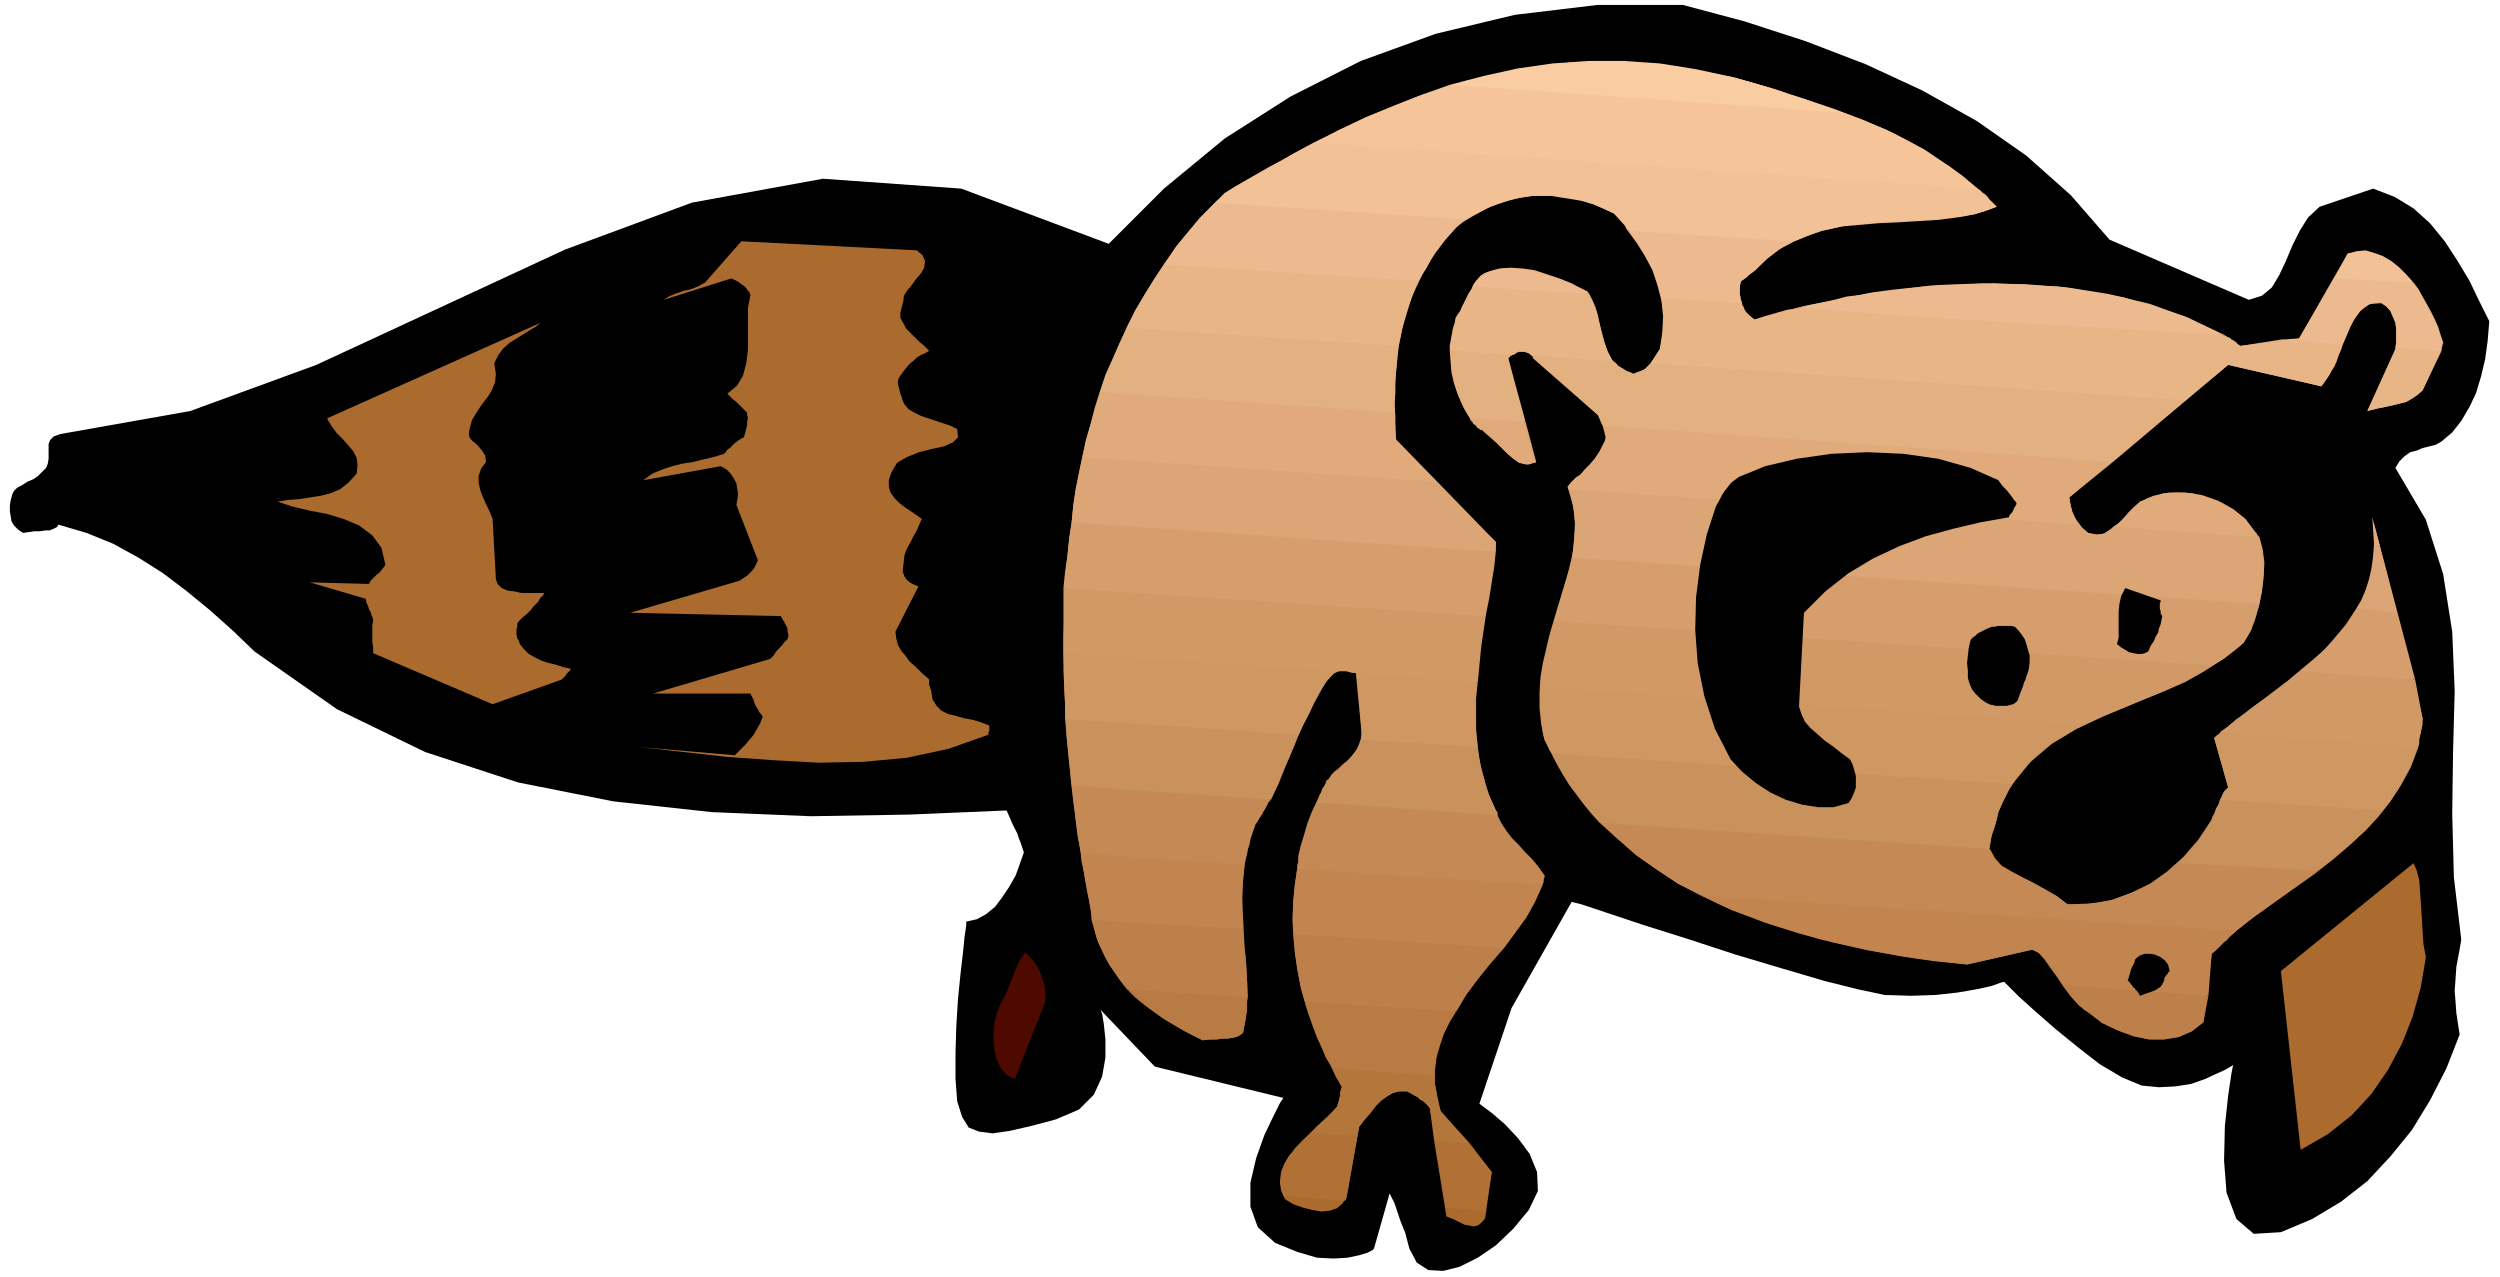 <svg xmlns="http://www.w3.org/2000/svg" fill-rule="evenodd" height="250.455" preserveAspectRatio="none" stroke-linecap="round" viewBox="0 0 3035 1550" width="490.455"><style>.brush1{fill:#000}.pen1{stroke:none}.brush2{fill:#ab6b2e}.brush9{fill:#c9915b}.brush11{fill:#d19966}.brush13{fill:#dba575}.brush14{fill:#e0aa7a}.brush16{fill:#e8b587}.brush17{fill:#edba8f}</style><path class="pen1 brush1" d="m1173 1119 13-3 11-6 11-9 9-12 8-12 8-14 5-14 5-14-2-6-2-6-2-5-2-6-3-6-3-6-3-7-4-9-118 5-120 2-120-5-119-13-116-23-113-37-107-52-100-70-26-25-28-25-28-23-29-22-30-19-31-17-32-13-34-10-2 3-4 2-5 2h-5l-6 1h-7l-7 1-7 1-6-4-5-5-3-5-1-6-1-6v-7l1-7 2-7 2-4 4-4 6-3 6-4 7-3 6-4 5-5 5-5 2-5 1-6v-18l2-5 4-4 8-3 158-28 153-56 151-70 151-70 154-57 159-29 168 12 179 67 67-67 74-61 80-51 85-43 91-33 96-23 100-12h104l75 20 74 24 73 28 69 32 66 37 60 42 54 48 47 54 169 73 16-5 12-10 9-15 8-17 8-19 9-18 10-16 14-13 65-22 26 10 23 14 20 18 18 22 15 23 15 25 12 25 12 24-2 24-3 22-5 21-6 20-8 17-10 17-11 14-13 11-7 4-8 2-8 2-7 3-8 2-7 5-6 6-5 8 37 63 21 66 11 70 3 72-2 74-1 75 2 77 9 76-3 17-3 16-1 15-1 14 1 13 1 14 2 13 2 13-16 41-20 39-22 36-26 32-28 30-32 25-35 21-38 16-33 2-21-18-12-32-3-39 1-42 4-37 4-27 2-10-3 2-7 4-11 5-13 6-17 6-19 3-20 1-21-2-24-10-27-16-27-21-27-22-24-21-20-18-13-13-5-5-4 1-11 4-18 4-23 4-27 3-30 1-32-1-33-7-40-10-51-15-57-17-58-19-54-17-45-15-30-10-12-3-73 129-39 116 4 3 12 9 15 13 16 17 14 19 9 22 1 23-11 23-19 23-21 20-22 15-22 11-20 5-18-1-14-9-9-17-5-19-6-15-4-12-3-9-3-6-2-4-1-2-19 67-2 2-6 3-10 3-14 3-17 1-20-1-24-7-27-11-21-19-9-25v-29l7-30 10-28 11-23 8-16 4-6-156-38-66-69 2 5 2 12 2 19v22l-4 23-10 22-18 18-28 12-30 8-26 6-21 3-16-2-13-5-8-13-6-19-2-27v-32l1-33 2-32 3-30 3-26 2-20 2-13v-5z"/><path class="pen1 brush2" d="m2945 1162-6 36-10 36-13 33-17 32-20 29-24 26-29 23-33 19-24-217 161-131 4 9 3 12 1 14 1 14 1 16 1 16 1 17 3 16zm-1354 214-9 8-9 10-8 9-6 10-4 11-1 10 1 11 5 11 10 6 11 4 12 3 11 2 10-1 9-3 7-6 5-9 13-73-57-3zm150 9 15 92 8 3 8 4 6 3 6 1 5 1 5-1 5-4 4-5 8-56-26-34-44-4z"/><path class="pen1" style="fill:#b07036" d="m1618 1297 1 3 1 3 2 2 1 3 2 3 1 3 1 3 2 2-1 4-1 3v4l-1 4-1 4-1 3-1 3-2 2-10 10-12 11-13 13-13 13-10 14-7 14-2 16 4 15 75 6v-1h1v-2l1-1v-2l15-84 7-9 7-8 6-8 7-7 7-5 7-4 8-2h9l4 2 5 3 4 2 3 3 4 2 3 3 3 3 2 3 19 120 48 5 8-48-62-74-2-6-1-6-1-5-1-6-1-5-1-5v-5l-1-5-123-9z"/><path class="pen1" d="m1368 1201 10 10 11 9 11 8 11 8 12 7 12 7 13 7 12 6 9-1h8l7-1h6l6-1 5-1 4-2 4-3 1-5 1-5 1-6 1-5 1-5v-12l1-5-147-10zm216 15 4 14 5 14 5 13 6 13 5 13 7 12 6 13 7 11-1 4-1 3v4l-1 4-1 4-1 3-1 3-2 2-2 3-3 4-4 3-3 4-5 4-4 4-4 4-5 4 57 3 2-11 7-9 7-8 6-8 7-7 7-5 7-4 8-2h9l4 2 5 3 4 2 3 3 4 2 3 3 3 3 2 3 5 39 44 4-36-40-4-17-3-16v-16l2-16 4-14 5-15 7-14 8-13-184-12z" style="fill:#b3763b"/><path class="pen1" d="m1325 1117 8 27 12 24 14 21 18 19 18 16 21 15 22 13 22 11 9-1h8l7-1h6l6-1 5-1 4-2 4-3 3-15 1-15 1-15v-16l-1-16-1-16-2-16-1-17-184-11zm293 180-10-18-9-19-7-20-7-20-6-21-4-22-3-21-1-22 255 17-15 17-15 18-14 18-13 19-11 19-9 21-6 21-2 22-123-9zm888-101 3 5 3 4 4 5 3 4 4 4 3 4 4 4 5 3 17 13 19 9 19 7 19 4h18l18-3 16-7 14-11 6-32-175-13z" style="fill:#b87b43"/><path class="pen1" d="m1312 1036 1 10 2 9 2 10 2 9 1 9 2 10 2 9 1 9 3 14 3 13 5 12 5 11 6 11 7 10 7 10 7 9 147 10-1-20-1-20-2-19-1-20-1-20-1-21 1-20 2-21-199-14zm272 180-5-19-4-20-3-20-2-21-1-20 1-21 2-21 3-21 298 21-9 20-11 20-14 19-15 19-15 18-15 19-14 19-12 20-184-12zm480-129 38 18 40 15 41 13 41 11 41 9 42 8 41 6 40 4 79-18 8 4 7 8 7 10 8 11 8 12 9 12 10 11 11 8 17 13 19 9 19 7 19 4h18l18-3 16-7 14-11 10-83 4-3 4-4 3-3 4-4 4-3 3-4 4-3 4-4-651-43z" style="fill:#bd804a"/><path class="pen1" d="m1301 954 2 20 3 21 2 19 4 20 3 20 3 19 4 19 3 19v6l184 11-1-15v-32l1-16 2-16 3-16 4-16 6-16 3-4 2-4 3-4 2-4 2-3 2-4 2-4 3-3-242-17zm270 180-1-20v-20l2-20 3-20 4-20 5-20 7-20 8-19 219 15 5 10 6 9 7 9 8 8 8 9 8 8 8 10 7 10-3 12-5 11-5 11-6 11-7 11-8 11-7 10-8 11-255-17zm371-135 45 40 50 34 55 27 57 22 59 18 61 14 60 10 59 7 79-18 5 2 5 3 5 5 5 6 5 6 5 7 4 7 5 7 175 13 4-51 14-14 16-14 16-13 17-12 16-12 16-12 16-12 16-12-167-9-14 12-15 10-16 9-17 7-17 6-18 4-19 2h-19l-13-10-14-8-14-8-14-7-13-7-12-7-8-9-6-11-474-32z" style="fill:#c2854f"/><path class="pen1" d="M1576 1040v15l297 19v-1l1-2v-4l1-1v-3l-8-11-8-9-9-9-9-9-8-9-7-10-6-10-4-12-4-9-4-9-4-10-2-10-3-9-2-10-2-10-1-10-141-9-2 5-3 6-4 5-4 5-5 5-5 4-5 5-5 4-9 12-7 13-6 12-6 13-5 13-4 14-4 13-3 13zm488 47-28-15-26-17-26-19-23-20-23-22-20-25-18-26-16-28 559 37-2 3-2 3-2 3-2 3-1 3-2 3-1 3-1 4-4 9-2 9-2 7-2 6-2 6-1 5-1 6-1 6 5 11 9 9 11 7 14 7 14 7 15 8 14 8 13 10 27-1 26-4 24-9 23-11 21-15 20-18 18-21 16-24 1-4 2-3 2-4 2-3 1-3 1-2 1-3 1-2 197 13-18 21-21 20-21 18-23 18-24 17-24 17-24 17-23 18-651-43zm-488-32v-15 7l-1 2v4l1 2zm-264-19-3-19-3-20-2-20-3-21-2-20-2-21-2-20-2-22 283 19-5 14-6 14-6 13-6 14-7 14-7 14-7 13-8 13-2 6-2 6-2 6-1 6-2 6-1 6-2 7-1 6-199-14z" style="fill:#c48954"/><path class="pen1 brush9" d="M1610 948v27l208 15v-4l-1-1-1-1-8-18-6-19-5-20-3-19-2-20v-40l2-19-146-12 5 73-1 7-2 6-3 7-4 6-5 6-6 6-6 5-6 4-2 2-1 1-1 1-1 2-1 1-1 2-2 1-1 1zm0-133v12l1-1 1-1 1-1 1-1v-1h1l1-1 1-1 1-1 1-1 1-1 1-1v-1h-11zm261 19-1 8v15l1 8v8l1 8 1 9 2 8 7 14 7 14 8 14 8 13 9 12 9 12 9 11 10 11 474 32h-1l1-6 1-6 1-5 2-6 2-6 2-7 2-9 4-9 9-18 10-16 12-14 12-12 13-11 15-10 14-9 16-8-660-45zm1065 73-9 24-12 22-13 20-15 19-17 18-19 16-19 16-20 15-167-9 6-6 6-6 5-6 6-7 4-7 5-7 4-7 4-7 3-6 2-7 3-5 2-6 2-4 2-4 3-4 3-3-17-60 1-1 1-1 1-1 1-1h1l1-1 1-1 1-2 240 19zm-1326-80v-12l-319-22 1 21v21l1 20 1 21 1 20 2 20 2 19 2 19 242 17 9-19 8-20 8-19 8-19 8-18 9-18 8-16 9-15z"/><path class="pen1 brush9" d="M1610 975v-27l-1 4-2 3-2 3-1 4-2 3-1 3-1 3-1 4h11z"/><path class="pen1" d="M1293 873v-19l-1-20-1-20V714l512 34-3 20-3 20-3 20-2 20-1 20v20l1 19 2 20-141-9v-8l-7-73h-4l-4-1-4-1h-8l-3 1-4 2-3 3-6 7-5 8-5 9-5 9-4 9-5 10-5 9-5 10-283-19zm593-119-5 17-4 17-4 17-3 18-1 18v19l2 19 4 19 1 2 1 2 1 2 1 2 1 2 1 3 2 2 1 2 559 37 22-27 26-22 30-18 32-15 33-14 34-14 34-16 32-18-800-54zm1007 230 9-12 9-13 7-13 7-13 5-14 5-15 4-16 2-16-9-47-141-10-13 11-13 10-13 10-14 10-13 10-13 10-12 10-12 10 17 60-1 1-1 1-2 2-1 1-1 2-1 3-1 2-1 3 197 13z" style="fill:#cf9761"/><path class="pen1 brush11" d="M2720 870v22l216 15 1-5v-4l1-5 1-4 1-5 1-4v-8l-31-128-49-6-13 20-15 18-16 18-18 16-19 15-20 15-20 15-20 15zm0-139v51h2v-1h1l1-1 3-5 3-5 3-5 2-6 2-6 2-6 2-7 2-7-23-2zm-1429 62v-20l1-20v-20l1-20 1-20 2-20 2-19 3-20 515 35-2 19-3 19-3 19-4 20-3 20-3 21-2 21-2 21-146-12h-5l-3-1-3-1-3-1h-10l-3 1-330-22zm1429-11v-51l-812-54-4 18-5 19-6 19-6 20-5 19-5 21-4 20-2 21 660 45 23-10 25-10 24-10 25-10 25-11 23-13 23-15 21-18z"/><path class="pen1 brush11" d="M2720 892v-22l-3 2-3 2-3 3-3 2-3 3-3 2-3 2-3 2 24 4z"/><path class="pen1" d="m1291 714 2-20 3-20 2-20 3-20 2-20 3-20 4-19 4-20 431 30 71 73-1 11-1 11-1 11-2 11-2 11-2 11-2 12-2 12-512-34zm595 40 6-20 6-20 6-20 5-19 2-20 1-20-2-20-5-21 620 43 1 2 1 1 1 1 1 1 1 1 2 1 1 2 2 1 4 1 5 1h4l5-1 3-1 4-3 3-2 3-3 177 13 4 15 2 16-1 18-2 18-4 18-5 17-6 14-7 12-4 4-5 4-5 4-4 3-5 4-5 3-5 3-5 3-800-54zm1003-92 43 163-141-10 18-15 17-15 15-17 14-18 11-19 9-21 6-23 2-25h6z" style="fill:#d69e6d"/><path class="pen1 brush13" d="M1800 643v26h16v-11l-16-15zm0-135v15l9 8 9 8 8 8 8 7 7 5 8 4 7 1 9-3-13-49-52-4zm148 9v3l1 3v3l1 2v3l-1 2v2l-1 1-6 12-6 9-6 7-6 6-5 6-6 4-5 5-5 6 3 10 3 11 2 10 1 11v11l-1 11-1 11-2 11 835 56 2-12 2-13 1-12v-12l-2-11-2-11-3-9-4-8-11-15-15-12-18-10-20-7-20-3h-20l-19 4-16 7-7 6-7 7-7 8-7 7-8 6-8 5-9 1-10-2-7-6-4-5-4-4-2-5-2-5-2-6-1-6-1-6 53-43-617-44zm962 227-30-116 1 17 1 15-1 15-2 15-3 13-4 13-5 12-6 10 49 6zM1800 523v-15h-15v2l1 1 1 1 1 1v1l1 1 2 1 1 1 1 2 1 1h1l1 1 1 1h2l1 1z"/><path class="pen1 brush13" d="M1800 669v-26l-105-109-1-4v-13l-1-4v-12l-358-25-6 19-5 20-5 19-5 20-4 19-4 20-3 20-2 21 499 35z"/><path class="pen1 brush14" d="M2610 604v39l133 9-1-1-1-1-1-1v-1l-1-1-1-1-1-1-10-13-14-12-15-9-18-7-18-5-18-1-18 1-16 5zm0-120v37l43-35-43-2zm279 178-9-34 1 4 1 4v5l1 4v17h6zm-279-141v-37l-606-43-2 2-2 2-2 2-2 2-3 1-3 1-3 1-4 2-4-2-4-1-3-2-3-2-3-2-3-2-2-2-2-2-98-6v2l79 69 2 5 2 5 2 4 1 4 1 4 1 4v3l-1 3-6 12-6 9-6 7-6 6-5 6-6 4-5 5-5 6 1 1v2h1l620 43-3-4-2-3-2-4-2-4-1-4-1-4-1-5-1-5 98-83z"/><path class="pen1 brush14" d="M2610 643v-39l-2 1h-1l-2 1-1 1-2 1-1 1h-3l-3 4-4 3-4 4-3 4-4 5-5 4-4 3-5 3 44 4zm-749-86v5h3v-1h1l-4-4zm-547-2 4-20 6-20 6-20 6-20 7-20 8-19 8-19 9-19 330 22-2 14-1 14-1 14v15l-1 14 1 14v15l1 14 50 51-431-30zm547-120v-4 4zm0 127v-5l-30-122 1-1 1-1v-1h2l1-1h1l-77-5 1 13 1 13 3 13 4 12 5 12 5 10 6 10 7 8 11 7 9 8 9 9 8 9 8 7 7 5 9 2 8-2z"/><path class="pen1" d="m2705 443 113 26 4-5 4-6 4-7 4-6 3-7 2-7 3-6 2-7-73-6-51 8-2-1-2-2-2-2-3-2-2-1-2-2-3-1-3-2-517-34-7 2-7 1-7 2-7 2-7 2-7 2-6 2-6 2-3-2-3-2-2-3-2-2-2-3-1-3-2-3v-2l-98-6 1 8 1 7 1 8v7l-1 8-1 8-1 8-2 8-4 6-4 6-3 5-3 3-4 4-4 2-4 2-6 2-4-2-5-2-3-2-4-2-3-2-2-3-3-2-2-2-5-10-4-11-3-11-3-11-2-11-3-10-4-9-4-8-141-9-1 3-2 3-2 3-2 4-2 4-2 4-2 4-2 5-7 17-4 17-1 18 1 17 3 17 5 16 7 16 8 13 67 4-21-77 3-3 3-2 2-2 4-1h7l3 1 3 1 84 75 1 2 1 1 1 2 1 2 1 2 1 1 1 2 1 1 617 44 140-118zm203-21v2l-34 75 12-3 10-2 9-2 8-2 8-2 7-4 6-4 7-6 23-48-56-4zm-1573 54 7-21 9-20 9-20 9-20 10-19 11-19 11-18 12-18 310 20-9 19-6 20-6 20-4 20-2 20-2 20-1 20v21l-358-25z" style="fill:#e3b080"/><path class="pen1 brush16" d="m2705 443 113 26 10-14 8-16 7-18 7-17 7-15 9-12 11-8 14-1 6 4 5 6 3 7 3 7 1 8v16l-1 8-34 75 12-3 10-2 9-2 8-2 8-2 7-4 6-4 7-6 23-50v-2l1-2v-3h1v-1l-3-9-3-10-4-9-5-10-5-9-5-9-5-9-6-8-95-5-44 73-71 9-68-36-74-23-78-13-79-4-80 3-76 10-71 14-64 17-6-5-5-4-3-5-2-5-1-6-1-6v-6l1-8 1-2 3-2 3-2 3-3 4-3 4-3 4-4 5-5 5-5 6-4 5-4 5-4 6-3 6-3 5-3-202-13 11 15 10 16 9 17 6 18 5 19 2 19-1 20-3 20-2 3-1 2-2 3-1 2-1 2-2 2-1 1-1 2 649 45 52-43zm-935-62v45l67 5 2-1 3-2 2-1h8l2 1 2 1 5 2 98 8-1-1-1-1-6-11-4-12-3-12-3-13-4-12-4-11-5-9-7-6-13-7-15-6-15-5-15-5-14-2-15-1-14 1-13 4-5 2-5 3-4 5-4 5-3 7-4 7-4 9-5 9v1h-1v1h-1v1l-1 1zm0-115v6l1-1h1l2-1 1-1h1l1-1 1-1 1-1h-9zm0 6v-6l-295-20-16 17-16 18-15 18-13 19-13 20-12 19-12 20-10 21 330 22 4-19 4-19 7-18 7-19 9-18 11-18 13-17 15-16 1-1v-2l1-1z"/><path class="pen1 brush16" d="M1770 426v-45l-3 5-1 6-2 6-1 5-1 6-1 5-1 6v6h10z"/><path class="pen1 brush17" d="m2844 418 5-11 4-10 5-9 5-8 6-6 6-4 7-2h9l6 4 5 5 3 7 3 7 1 8v16l-1 7 56 4v-4l1-2v-3h1v-1l-9-22-10-22-12-21-15-18-16-15-17-9-18-4-19 3-59 103-20 1 73 6zm-540-67v32l397 24-44-21-47-17-50-12-50-8-52-4-52-1-52 2-50 5zm0-128v47l16-1 17-1 16-1 15-2 15-2 14-3 14-4 13-5-3-3-3-3-3-3-2-3-3-3-3-2-3-3-3-2-97-6zm0 47v-47l-444-32v47h24l12 2 13 2 12 2 13 4 12 5 13 6 10 11 10 11 9 13 8 12 7 14 6 13 5 14 3 15 98 6-1-3-1-2v-3l-1-3v-10l1-4 1-2 3-2 3-2 3-3 4-3 4-3 4-4 17-16 19-12 21-9 21-7 22-5 23-2 23-2 23-1z"/><path class="pen1 brush17" d="M2304 383v-32l-16 2-15 2-15 3-16 2-15 4-14 3-15 3-14 3 120 10zm-444-53v23l69 3-1-1-1-1-1-1h-1l-1-1h-1l-1-1h-1l-7-3-7-3-8-3-8-3-8-3-8-2-8-2-7-2zm0-92v-47l-265-18-13 7-13 7-13 8-14 7-14 8-14 8-14 8-14 9-10 10-10 10-10 10-9 11-9 11-9 11-8 12-8 11 310 20 4-8 5-8 5-9 5-8 6-8 6-8 7-8 7-8 9-7 10-6 11-6 11-6 12-4 12-4 13-3 14-2z"/><path class="pen1 brush17" d="M1860 353v-23l-8-2-7-1-6-1h-14l-6 1-6 1-6 2-3 1-2 1-3 2-2 2-2 2-3 3-2 3-2 3 72 6z"/><path class="pen1" d="m2930 343-9-10-9-9-9-7-10-6-11-4-10-3-11 1-11 3-15 30 95 5zm-752-50 30-12 32-7 32-4 33-2 33-1 31-3 29-4 26-9-21-20-21-18-23-16-22-15-24-13-24-12-25-10-26-10-478-34-34 12-33 13-34 14-34 16-34 18-34 18-35 20-36 21v1l-1 1-2 2-1 1-1 2-2 1-2 1-2 2 304 20 19-10 21-9 21-6 23-4h24l24 4 24 7 24 11 3 2 2 2 3 3 2 3 2 2 2 3 1 3 2 3 202 13z" style="fill:#f2c296"/><path class="pen1" style="fill:#f5c599" d="m2401 229-33-26-34-22-35-19-36-16-37-14-39-13-40-13-42-12-68-13-66-6-65 1-63 8-62 14-62 20-62 25-62 30 806 56z"/><path class="pen1" style="fill:#facca1" d="m2238 137-15-5-16-6-17-6-16-5-17-6-17-5-17-5-18-5-46-10-44-7-44-3h-43l-43 3-42 6-41 9-42 11 478 34z"/><path class="pen1 brush1" d="m2628 1186-1 5-2 4-2 3-3 2-3 2-5 2-6 2-8 3-3-5-2-2-1-1v-1l-2-1-2-3-5-6 1-2 1-4 1-3 1-4 2-4 2-4 1-4 3-3 3-2 6-2h6l6 1 7 3 5 4 4 5 2 8-1 1-1 1-1 2-1 1-1 1v1h-1zm-3-438-1 5-1 5-2 5-1 5-3 5-2 5-4 6-3 7-4 2-4 1h-5l-5-1-5-1-5-3-5-3-5-4 2-8v-32l1-9 2-9 5-10 43 15v2l-1 1v7l1 3v3l2 3zm-162 64-1 4-2 5-1 4-2 4-1 4-2 5-2 5-2 6-1 2-2 2-3 2-4 1-4 1h-14l-2-1h-2l-3-1-4-2-3-2-4-3-3-3-3-3-4-5-3-7-2-7v-9l-1-9 1-9 1-9 2-9 1-2 2-2 3-2 3-3 4-2 4-2 4-2 5-2h4l3-1h17l4 1 4 4 4 5 4 6 2 6 2 7 2 7v8l-1 8zm-24-184-34 6-34 8-33 9-32 12-32 15-30 18-28 22-26 26-6 114 3 9 4 9 7 8 8 7 9 8 10 7 10 8 11 8 3 6 2 7 2 7v14l-2 6-3 7-4 6-18 5h-19l-19-3-20-6-19-9-17-11-17-14-14-15-19-37-13-40-8-40-3-40 1-40 5-39 8-37 11-34 4-7 3-6 3-5 4-5 3-4 3-3 4-3 4-3 32-13 38-9 42-6 44-2 44 2 42 6 39 11 34 15 5 7 5 5 4 5 3 4 2 3 2 2 1 2v1l-1 2-2 3-1 3-2 3-2 2-1 2v1z"/><path class="pen1" style="fill:#4f0a00" d="m1269 1216-37 94-10-5-7-8-5-11-3-13-1-14 1-15 3-14 5-12 5-9 4-9 3-8 3-7 3-8 3-7 4-7 5-7 4 5 5 5 5 7 3 6 3 8 3 9 1 10v10z"/><path class="pen1 brush2" d="m1200 892-48 17-51 11-53 5-54 1-55-3-56-4-54-6-53-6 116 10 4-4 4-4 5-5 5-6 5-6 4-7 4-7 3-8-2-3-2-2-2-4-2-3-2-4-1-4-2-4-2-4H793l142-42 2-2 2-2 2-3 2-3 3-3 3-3 3-4 4-4 1-3v-3l-1-4v-3l-2-4-2-4-2-3-2-4-183-4 133-39 3-2 3-2 3-2 3-3 3-3 3-4 2-4 2-5-26-67 1-6 1-7-1-7-1-6-3-6-4-6-5-5-7-4-94 17 11-8 12-5 12-4 12-3 13-2 12-3 13-3 13-4 2-2 2-3 3-2 3-3 3-3 4-3 3-2 4-2 1-3 1-4 1-4 1-4v-4l1-4-1-4v-3l-2-2-3-3-2-2-3-3-3-3-4-3-3-3-4-4-126 36 126-36 12-10 7-12 4-15 2-16v-51l3-16-1-3-2-2-2-3-3-3-3-2-4-3-4-2-4-2-82 26 6-4 7-3 6-2 5-2 6-1 6-2 7-3 7-4 44-50 213 11 7 6 3 7-1 8-4 7-6 7-5 7-5 6-4 6-1 3v3l-1 4-1 4-1 4-1 4v6l4 7 3 6 4 4 4 4 4 4 4 4 6 5 6 6-5 3-5 2-5 3-4 4-5 4-4 5-4 5-5 7-1 4v3l1 4 1 4 1 4 2 5 1 4 2 4 5 6 7 4 8 4 9 3 9 3 9 3 9 3 8 4 1 10-6 6-11 5-14 3-16 4-15 6-12 7-7 12-3 9v8l2 7 5 7 6 6 8 6 9 6 10 7-3 7-3 7-4 7-4 8-4 7-3 8-1 9-1 9v3l1 2 1 3 2 3 3 3 3 2 4 2 5 2-28 55 1 8 2 8 4 7 5 6 5 7 8 7 7 7 9 8v8h1v2l1 2 1 5 1 7 5 8 6 6 8 4 9 2 10 3 11 2 10 3 10 4v6l-1 2v3zm-518-67-84 30-145-62v-8l-1-5v-21l1-5v-2l-1-3-1-2-1-4-2-3-1-4-2-4-1-5-68-20 72 2 1-2 1-2 2-2 2-2 3-3 4-3 3-4 4-5-5-21-11-15-16-12-19-8-20-6-21-4-21-5-18-6 13-2 13-1 13-2 13-2 12-3 12-5 10-8 10-11 1-10-1-9-4-8-6-7-6-7-8-8-6-8-6-10 259-116-6 5-7 4-8 5-8 5-8 5-8 7-6 8-5 10 2 13-1 10-4 10-5 8-7 9-6 9-6 10-3 11-1 6 1 4 3 4 4 3 4 4 4 5 4 6 1 8-6 8-3 9v8l2 9 3 8 4 9 4 8 4 10 4 73 2 6 5 5 7 3 8 1 9 2h28l-2 3-3 3-3 5-5 5-4 5-5 5-5 4-4 4-2 3v4l-1 3v7l1 4 2 3 1 4 5 6 6 6 7 4 8 4 9 3 9 2 9 3 9 2-1 2-2 2-2 2-2 3-2 2-1 1-1 1z"/></svg>
